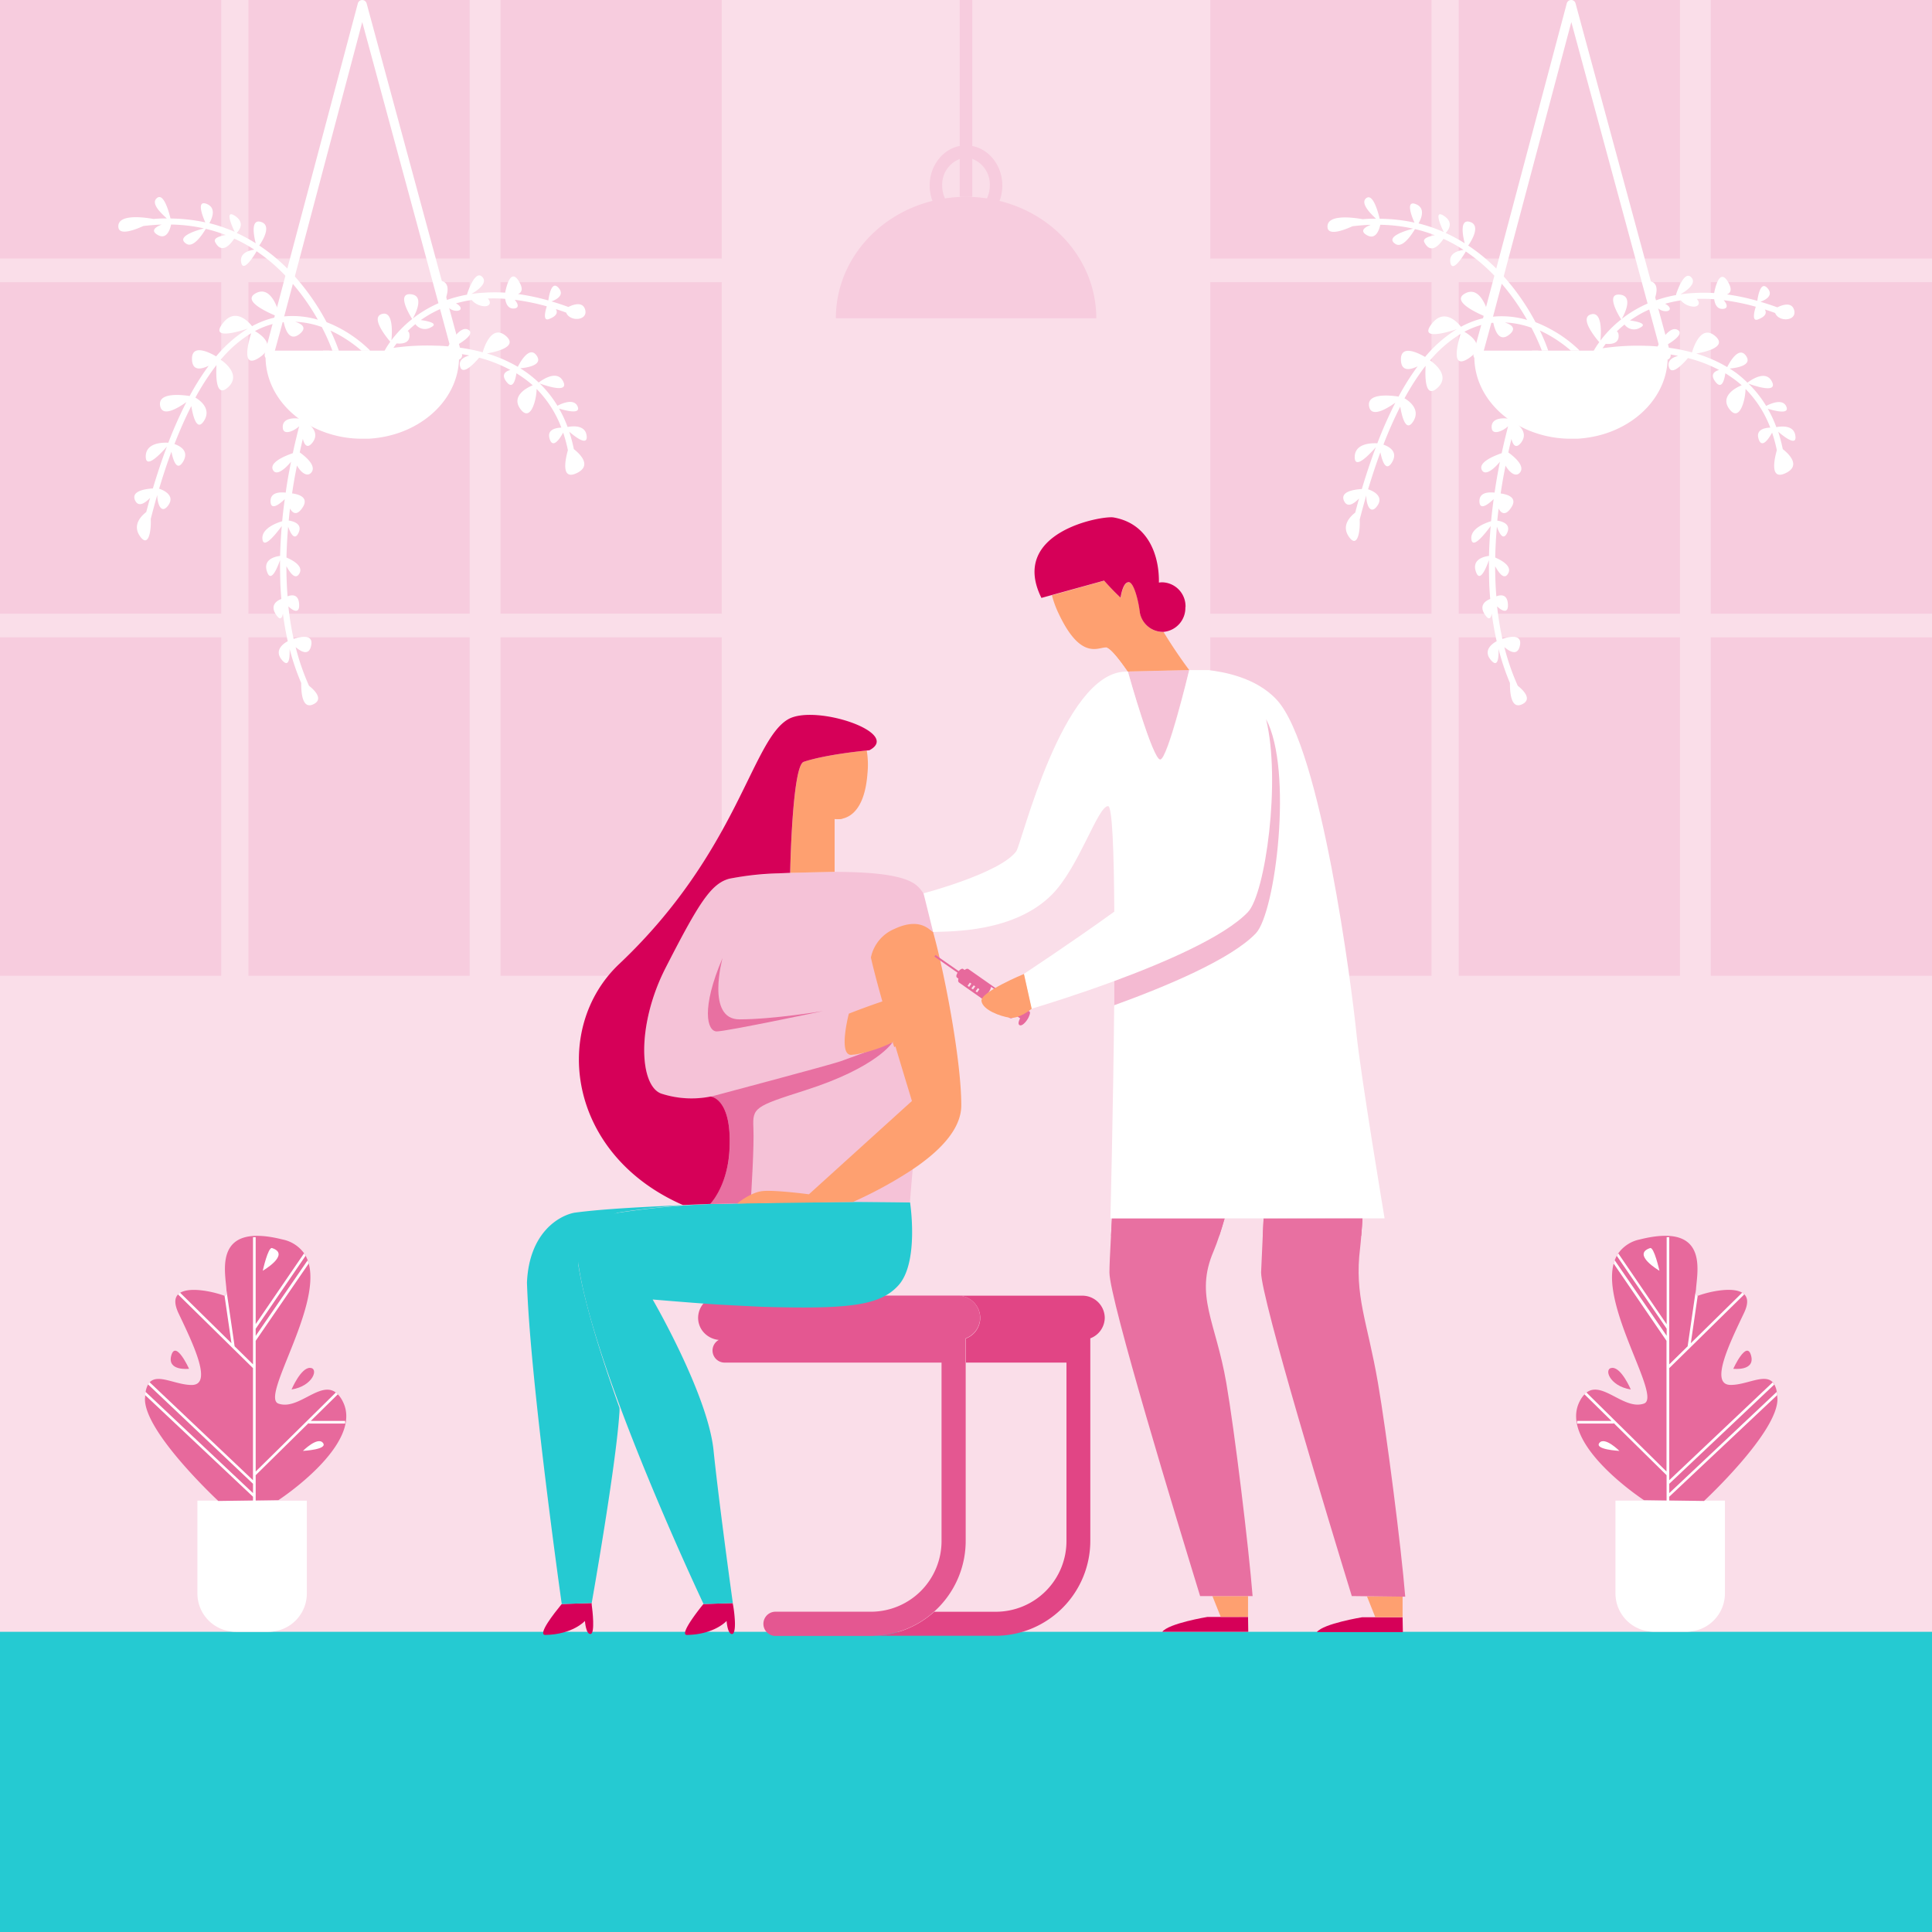 <svg xmlns="http://www.w3.org/2000/svg" viewBox="0 0 500 500"><defs><style>.cls-2{fill:#25cad2}.cls-3{fill:#f7ccde}.cls-4{fill:#fff}.cls-5{fill:#e7699c}.cls-8{fill:#d60058}.cls-9{fill:#f5c2d7}.cls-10{fill:#e870a1}.cls-11{fill:#fea070}</style></defs><g id="Capa_2" data-name="Capa 2"><g id="Capa_1-2" data-name="Capa 1"><g id="hospital"><g id="background"><path id="wall" style="fill:#fadee9" d="M0 0h500v500H0z"/><path id="floor" class="cls-2" d="M0 422.31h500V500H0z"/><path id="lamp" class="cls-3" d="M258.68 52a11.37 11.37 0 0 0 .72-4c0-5.11-3.37-9.37-7.78-10.22V0h-3.24v37.77c-4.41.85-7.78 5.11-7.78 10.22a11.37 11.37 0 0 0 .72 4c-14.4 3.57-25 15.81-25 30.37h67.4c-.02-14.59-10.64-26.83-25.04-30.36Zm-3.24-.65a36.08 36.08 0 0 0-10.88 0 7.9 7.9 0 0 1-.72-3.32 7.07 7.07 0 0 1 4.54-6.88v9.75h3.24v-9.79a7.07 7.07 0 0 1 4.54 6.89 7.89 7.89 0 0 1-.72 3.31Z"/><g id="ceramic_tiles" data-name="ceramic tiles"><path class="cls-3" d="M313.23 164.94h57.25v87.59h-57.25zm64.29 0h57.25v87.59h-57.25zM313.23 0h57.25v66.91h-57.25zm64.29 0h57.25v66.91h-57.25zm0 73.03h57.25v85.79h-57.25zm-64.29 0h57.25v85.79h-57.25zM442.75 0H500v66.91h-57.25zm0 73.03H500v85.79h-57.25zm0 91.91H500v87.59h-57.25z" id="ceramic_tiles_2" data-name="ceramic tiles 2"/><path class="cls-3" d="M0 164.94h57.25v87.59H0zm64.29 0h57.25v87.59H64.29zM0 0h57.25v66.91H0zm64.29 0h57.25v66.91H64.29zm0 73.03h57.25v85.79H64.29zM0 73.03h57.25v85.79H0zM129.53 0h57.25v66.91h-57.25zm0 73.03h57.25v85.79h-57.25zm0 91.91h57.25v87.59h-57.25z" id="ceramic_tiles_1" data-name="ceramic tiles 1"/></g></g><g id="flowers_2" data-name="flowers 2"><g id="flower_2" data-name="flower 2"><path class="cls-4" d="M446.41 388.36v24a9.92 9.92 0 0 1-9.92 9.92H428a9.92 9.92 0 0 1-9.92-9.92v-24Z"/><path class="cls-5" d="m441 388.45-9-.13h-.69l-5.87-.09S403 373.6 408.88 362.55a7.07 7.07 0 0 1 1.21-1.71 4.41 4.41 0 0 1 .51-.46c4.11-3.12 9.75 4.67 14.86 2.86 4.67-1.65-11-24.5-7.85-36.21.08-.29.17-.56.27-.84a8.62 8.62 0 0 1 .54-1.2c.11-.2.23-.4.36-.59a9.06 9.06 0 0 1 5.64-3.64c18-4.5 14.76 8.39 14.5 13-.05 1 0 1.57.47 1.56a.59.59 0 0 0 .23-.05c3.14-1.12 8.76-2.24 11.27-.71a3.26 3.26 0 0 1 .55.43c.9.9 1.05 2.41-.08 4.78-3.81 8-9 18.65-3.45 18.65 4.17 0 8.73-3 10.87-.69a2.78 2.78 0 0 1 .41.56 5.5 5.5 0 0 1 .64 1.93c.05.26.08.54.11.84a7 7 0 0 0 .06.81c.34 8.62-19 26.58-19 26.58Z"/><path class="cls-4" d="M459.94 361.05 432 387.35v1.1h-.69v-6.67l-13.7-13.5v.14h-9.46v-.69h8.9l-7-6.89a4.51 4.51 0 0 1 .51-.47l20.73 20.46V347l-13.68-20c.08-.29.17-.56.27-.84l13.45 19.54v-1.84L418.42 325c.11-.2.23-.4.36-.59h.05l12.5 18.31v-22.54h.67v32.92l4.76-4.68 2.14-14.67c0 1 0 1.57.47 1.56l-1.79 12.31 13.29-13.07a3.26 3.26 0 0 1 .55.43l-14 13.77-5.42 5.32v29l26.76-25.31a2.78 2.78 0 0 1 .41.56L432 384v2.42l27.81-26.19a4.7 4.7 0 0 1 .13.82Z"/><path class="cls-5" d="M422.05 359.6s-2.37-5.6-4.75-5.6-.89 4.71 4.75 5.6Zm26.52-5.36s5.75.69 4.6-3.45-4.6 3.45-4.6 3.45Z"/><path class="cls-4" d="M429.46 328.87s-1.38-6.22-2.41-5.87c-4.87 1.62 2.41 5.87 2.41 5.87Zm-10.36 46.62s-3.8-3.8-5.18-2.07 5.18 2.07 5.18 2.07Z"/></g><g id="flower_1" data-name="flower 1"><path class="cls-4" d="M51.09 388.36v24A9.92 9.92 0 0 0 61 422.3h8.49a9.92 9.92 0 0 0 9.92-9.92v-24Z"/><path class="cls-5" d="m56.5 388.45 9-.13h.69l5.87-.09s22.45-14.62 16.58-25.67a7.07 7.07 0 0 0-1.21-1.71 4.41 4.41 0 0 0-.51-.46c-4.11-3.12-9.75 4.67-14.86 2.86-4.67-1.65 11-24.5 7.85-36.21-.08-.29-.17-.56-.27-.84a8.62 8.62 0 0 0-.54-1.2c-.11-.2-.23-.4-.36-.59a9.06 9.06 0 0 0-5.64-3.64c-18-4.5-14.76 8.39-14.5 13 0 1 0 1.57-.47 1.56a.59.59 0 0 1-.23-.05c-3.14-1.12-8.76-2.24-11.27-.71a3.26 3.26 0 0 0-.55.43c-.9.9-1 2.41.08 4.78 3.81 8 9 18.65 3.45 18.65-4.17 0-8.73-3-10.87-.69a2.78 2.78 0 0 0-.41.56 5.5 5.5 0 0 0-.64 1.93c0 .26-.08.54-.11.84a7 7 0 0 1-.06.81c-.36 8.61 18.98 26.57 18.98 26.57Z"/><path class="cls-4" d="m37.56 361.05 27.92 26.3v1.1h.69v-6.67l13.7-13.5v.14h9.46v-.69h-8.9l7-6.89a4.51 4.51 0 0 0-.51-.47l-20.75 20.46V347l13.72-20c-.08-.29-.17-.56-.27-.84l-13.45 19.57v-1.84L79.08 325c-.11-.2-.23-.4-.36-.59h-.06l-12.49 18.26v-22.49h-.69v32.92l-4.76-4.68-2.14-14.67c.05 1 0 1.57-.47 1.56l1.79 12.31-13.29-13.07a3.26 3.26 0 0 0-.55.43l14 13.77 5.41 5.32v29l-26.75-25.35a2.78 2.78 0 0 0-.41.56L65.48 384v2.42l-27.81-26.21c-.05.26-.08.54-.11.84Z"/><path class="cls-5" d="M75.45 359.6s2.37-5.6 4.75-5.6.89 4.71-4.75 5.6Zm-26.52-5.36s-5.75.69-4.6-3.45 4.6 3.45 4.6 3.45Z"/><path class="cls-4" d="M68 328.87s1.38-6.22 2.41-5.87c4.91 1.62-2.41 5.87-2.41 5.87Zm10.4 46.62s3.8-3.8 5.18-2.07-5.18 2.07-5.18 2.07Z"/></g></g><g id="vaccination"><g id="patient"><g id="chair"><path d="M285.91 341a5.75 5.75 0 0 1-3.74 5.36v52.4a24.58 24.58 0 0 1-24.51 24.58h-30a3.79 3.79 0 0 1-.58 0 24.42 24.42 0 0 0 14.7-6.22h15.92a18.29 18.29 0 0 0 18.3-18.36v-46.12h-26v-6.24a5.74 5.74 0 0 0 3.69-5.33 5.81 5.81 0 0 0-5.87-5.75H280a5.8 5.8 0 0 1 5.91 5.68Z" style="fill:#e14585"/><path d="M253.66 341a5.75 5.75 0 0 1-3.74 5.36v52.4A24.61 24.61 0 0 1 227 423.33c-.54 0-1.08.05-1.63.05h-24.84a3.14 3.14 0 0 1 0-6.27h24.88a18.29 18.29 0 0 0 18.26-18.31v-46.16h-56.14a3.13 3.13 0 0 1-1.51-5.87 6 6 0 0 1-4-2.06 5.67 5.67 0 0 1-1.35-3.67 5.81 5.81 0 0 1 5.87-5.75h61.26a5.8 5.8 0 0 1 5.86 5.71Z" style="fill:#e45791"/></g><g id="woman"><g id="legs"><path id="LEFT" class="cls-8" d="M152.88 422.87c-1.25.25-1.5-3.37-1.5-3.37s-3.13 3.5-10.25 3.62c-2.17 0 2.54-5.92 3.9-7.57l.35-.43 7.75-.25v.4c.23 1.58.87 7.39-.25 7.6Z"/><path id="RIGHT" class="cls-8" d="M189.54 422.87c-1.25.25-1.5-3.37-1.5-3.37s-3.12 3.5-10.25 3.62c-2.35 0 4.25-8 4.25-8l7.58-.24a30.64 30.64 0 0 1 .52 3.93c.17 1.95.03 3.94-.6 4.06Z"/><path id="LEFT-2" class="cls-2" d="M149.7 327.54c1.34 8.49 5 20.74 9.46 33.52q.57 1.65 1.17 3.3a11.2 11.2 0 0 1-.05 1.57c-.95 14-7.15 48.94-7.15 48.94l-7.75.25s-8.23-58.07-9-83.21c.55-12.87 8.25-17.28 12.26-18.06 8.07-1.08 19-1.52 28.64-2l-1.06.09c-5.4.48-11.5 1.1-16.45 1.93-4.43 1.91-9.48 5.78-10.07 13.67Z"/><path id="RIGHT-2" class="cls-2" d="M232.5 332.66c-4.75 5.23-12.76 6.2-35.3 5.54-3.78-.18-7.35-.36-10.35-.53-5.29-.28-17.94-1.36-17.94-1.36s14.25 24.5 15.75 39c1.16 11.23 3.82 31.15 5 39.57l-7.58.24s-28.08-59.29-32.34-87.58c-.64-7.66 4.86-12.35 10-13.64a218.93 218.93 0 0 1 24.12-2.3c8.26-.12 15.92-.43 23.22-.5 5-.05 9.67-.06 13.71-.06 8.85 0 14.73.12 14.73.12s2.41 15.53-3.02 21.5Z"/></g><g id="body"><path class="cls-9" d="M239 279.31c-2.33 15-3.5 31.85-3.5 31.85s-5.88-.1-14.73-.12c-4 0-8.7 0-13.71.06-7.3.07-15.32.22-23.22.5 1.06-1.2 4.49-5.71 4.95-13.91.75-13.5-4.88-13.88-4.88-13.88a25.31 25.31 0 0 1-12.75-.75c-5.67-2-6.54-17.63 1.13-32.62 8.62-16.87 11.74-21.76 16.46-23 2.86-.76 8.76-1.24 15.76-1.52 2.39-.1 4.92-.17 7.49-.23 20.4-.43 24.23 2.33 25.86 4.06a10.49 10.49 0 0 1 1.39 1.91c1.34 2.73 2.19 8.78 2.29 9.56.62 4.78.87 16.12-2.54 38.09Z"/><path class="cls-10" d="M231 269.73s-3.93 6.49-22.65 12.45c-13.06 4.17-13.62 4.48-13.37 9.73.22 4.7-.55 16.86-.72 19.48l-10.44.21s4.47-4.84 5-13.91c.7-13.5-4.88-13.88-4.88-13.88s30.84-8.18 33.59-9.15c4.22-1.5 13.47-4.93 13.47-4.93Zm-44-21.82s-4.38 15.9 4.37 15.9 21.63-2.15 21.63-2.15-25 5.27-27.5 5.27-4.13-5.87 1.5-19.02Z"/></g><g id="hands"><path class="cls-11" d="M248.78 286.06c0 6.23-5.67 12.05-13.24 17a109.08 109.08 0 0 1-14.77 8l-30 .42s3.42-2.9 6.58-3.23 11.61.78 12 .83L236 284.94c0-.18-8.4-27.07-10.61-37.14a10.25 10.25 0 0 1 6.08-7.39c6.87-3.23 9.27.58 10 .78 2.74 9.56 7.31 32.86 7.31 44.87Z"/><path id="SHADOW" class="cls-11" d="M238.17 264.83c-.17 2.51-3.26 4.63-6.75 6.15-.06-.19-.36-1.1-.4-1.25 2.78-1.44 5-3.29 5.15-5.4.21-3.13.09-5.08-.89-5.94 2.8-.22 3.19 1.84 2.89 6.44Z"/><path id="HAND" class="cls-11" d="M236.17 264.33c-.31 4.66-10.75 8-15 8.59-.31 0-.59.06-.83.08-3.5.16-.66-10.67-.66-10.67s9.32-3.67 12.82-4.33a3.12 3.12 0 0 1 2.78.39c.98.86 1.1 2.81.89 5.94Z"/></g><g id="head"><path class="cls-11" d="M224.5 200.16c-.66 8.85-4.1 11.15-6.4 11.68a5 5 0 0 1-2.1.07v13.71l-11.49.27v-.23s.5-27.5 3.5-28.5c5.23-1.74 13.81-2.68 16.3-2.93a22.22 22.22 0 0 1 .19 5.93Z"/><path class="cls-11" d="M218.1 211.84a5 5 0 0 1-2.1.07v7.65c-2.49-2.55-7.87-8.32-8.25-11 0 0 6.5 3.25 10 3.25a2.07 2.07 0 0 1 .35.03Z"/><path class="cls-8" d="m225 194.16-.7.07c-2.49.25-11.07 1.19-16.3 2.93-3 1-3.5 28.5-3.5 28.5v.23l-3 .13a75.83 75.83 0 0 0-12.75 1.39c-4.72 1.27-7.84 6.16-16.46 23-7.67 15-6.8 30.62-1.13 32.62a25.31 25.31 0 0 0 12.75.75s5.63.38 4.88 13.88c-.46 8.2-3.89 12.71-4.95 13.91-2.22.08-4.43.18-6.61.28h-.52c-30-13.16-34-45.78-16.46-62.37C191 220.42 194.44 191.6 204 186.13c7-3.97 29.5 3.53 21 8.03Z"/></g></g></g><g id="doctor"><path id="syringe" class="cls-5" d="M266.36 261.71a.46.46 0 0 0-.19-.08c-.41-.07-.93.34-1.37.84l-1.17-.82c.07-.15.14-.29.2-.43l.05-.14.06-.18v-.07a.89.89 0 0 0 0-.23.29.29 0 0 0 0-.13.55.55 0 0 0-.22-.5l-7.53-5.27-5.55-3.89c-.24-.17-.58-.1-1 .22l-.37-.26a.33.33 0 0 0-.16-.07c-.31 0-.69.26-1 .63l-6-4.18-.29.41 6 4.18c-.29.49-.47 1-.14 1.27l.37.26c-.19.62 0 .89.14 1l5.54 3.89 7.54 5.27a.46.46 0 0 0 .19.08.57.57 0 0 0 .26 0h.15l.19-.09.14-.1.1-.08a3.64 3.64 0 0 0 .53-.51l1.18.82c-.4.72-.58 1.45-.19 1.73a.46.46 0 0 0 .19.08c.54.09 1.28-.65 1.74-1.32a4.57 4.57 0 0 0 .65-1.26c.29-.7.13-.96-.04-1.07Zm-15.54-6.3-.41-.28.58-.83.41.28-.57.81Zm1 .65a3.87 3.87 0 0 1-.43-.27l.61-.79.4.28Zm1.08.76a3 3 0 0 1-.42-.27l.58-.82.41.28Zm9 4.34a3.91 3.91 0 0 0-.69 1.49l-3.34-2.34.57-.81-.41-.29-.57.81-.67-.47.56-.81-.41-.29-.56.81-.55-.38.57-.81-.41-.29-.57.81-.78-.54a4.31 4.31 0 0 0 1.16-1.17 4.08 4.08 0 0 0 .7-1.49L263 260a4 4 0 0 0-1.12 1.16Z"/><g id="woman-2"><g id="legs-2"><path id="SHOE" class="cls-8" d="M363.06 422.39H340.8c1.65-2.2 11.69-3.84 11.69-3.84H363v.61Z"/><path id="LEG" class="cls-11" d="M362.99 413.14v5.38h-.07l-6.99.02-2.16-5.4h9.22z"/><path id="PANTS" class="cls-10" d="m363.67 413.22-13.83-.16c-5.8-18.87-23.41-76.85-23.47-83.74 0-.36.24-5.55.43-9.5.1-2 .18-3.68.21-4.27v-.23l25.6-.14v.14c0 .53-.17 2.57-.32 4.5-.1 1.22-.2 2.4-.29 3.11-1.56 12.47 1.87 19 4.62 35 2.15 12.45 6.06 42.74 7.05 55.29Z"/><path id="SHADOW-2" class="cls-10" d="M352.61 315.32c0 .53-.17 2.57-.32 4.5H326.8c.07-1.34.22-4.48.22-4.5Z"/><path id="SHOE-2" class="cls-8" d="M323.05 422.31H300.8c1.65-2.2 11.69-3.85 11.69-3.85H323v.62Z"/><path id="LEG-2" class="cls-11" d="M322.99 413.06v5.38h-.07l-6.99.02-2.16-5.4h9.22z"/><path id="PANTS-2" class="cls-10" d="M324.17 413.06h-13.58c-5.8-18.87-23.47-76.85-23.47-83.74 0-1.53.15-4.95.4-9.5.07-1.4.16-2.91.25-4.5h29.16c-.46 1.59-.92 3.11-1.38 4.5s-1 2.86-1.48 4c-4.95 11.54.55 18.15 3.3 34.1 2.15 12.46 5.81 42.59 6.8 55.14Z"/><path id="SHADOW-3" class="cls-10" d="M287.77 315.32h29.16c-.46 1.59-.92 3.11-1.38 4.5h-28c.04-1.4.13-2.91.22-4.5Z"/></g><g id="body-2"><path class="cls-9" d="M307.76 173.4s-5.63 23.16-7.51 23.16-8-21.37-8.36-22.78Z"/><path class="cls-4" d="M288.35 260.16v-6.25c-9.73 3.59-18.2 6.19-20.67 6.93l-.73.22-2-9s12.49-8.22 23.43-16.13c-.09-15.63-.52-27.31-1.61-27.31-2.68 0-7.53 15.9-14.57 22.94-9.75 9.75-25.88 9.46-30.71 9.63l-2.48-10s19.82-5.19 24-10.88c1.37-1.88 11.91-46 28.17-46.5h.72c.39 1.41 6.42 22.78 8.36 22.78s7.22-21.94 7.51-23.16h5.07c3.52.44 12.17 1.77 17.62 7.72 11.49 12.53 19.45 75 20.55 86s7.32 48.16 7.32 48.16h-70.96s.72-27.89.98-55.15Z"/><path class="cls-11" d="M265 252.06s-11.33 4.67-11 7 4.93 4 7.38 4.33 5.62-2.33 5.62-2.33Z"/><path d="M325 241.56c-6.42 6.7-23.14 13.71-36.65 18.6v-6.25c13.11-4.84 28.5-11.48 34.6-17.85 4.53-4.73 8.61-34.12 4.7-49.95 7.04 13.09 2.48 50.1-2.65 55.45Z" style="fill:#f4bad2"/></g><g id="head-2"><path id="HEAD-3" class="cls-11" d="m307.76 173.4-15.87.38c-1.8-2.56-4.17-5.8-5.48-6.22h-.27c-2 0-6.42 3.21-12-8.43a26.15 26.15 0 0 1-1.9-5.06l13.54-3.78s1.9 2.21 4.26 4.41c.24-1.49.84-4 2.09-4h.12c1.34.29 2.43 5.08 2.71 7.33a1.88 1.88 0 0 1 .07.53 6.09 6.09 0 0 0 5.82 5h.28c2.13 3.52 4.63 7.17 6.63 9.84Z"/><path id="HAIR" class="cls-8" d="M306.77 157.14a6.21 6.21 0 0 1-5.68 6.39h-.28a6.09 6.09 0 0 1-5.82-5 1.88 1.88 0 0 0-.07-.53c-.28-2.25-1.37-7-2.7-7.33h-.13c-1.25 0-1.85 2.5-2.09 4-2.36-2.2-4.26-4.41-4.26-4.41L272.2 154l-2.68.74c-8.47-17.09 15.75-21.33 18.65-20.83 9.23 1.61 11.88 10.18 11.75 16.87a5.26 5.26 0 0 1 .89-.08 6.2 6.2 0 0 1 6 6.43Z"/><path id="SHADOW-4" class="cls-11" d="M292.3 173.77h-.41c-1.8-2.56-4.17-5.8-5.48-6.22 6.59-1.51 6.59-7 6.59-7 4.52 6.3 1 11.35-.7 13.22Z"/></g></g></g></g><g id="flowers_1" data-name="flowers 1"><g id="flower_1-2" data-name="flower 1-2"><path class="cls-4" d="m119.47 91.62-.1-.39-.45-1.66-.25-.89-.64-2.4-1.9-7-.14-.49-.29-1.1-.12-.42-.17-.63-1.17-4.32L94.88.87a1.18 1.18 0 0 0-2.27 0L74.36 69.5l-.47 1.76-2.15 8.11-.6 2.24-.16.6-.46 1.73L69.17 89l-.64 2.4v.21a1.15 1.15 0 0 0 .2 1c.1 6.26 3.38 11.85 8.53 15.68l.62.44.3.2.12.09 1 .61c.42.25.84.48 1.27.71a28.29 28.29 0 0 0 13.22 3.2h1.42c.42 0 1-.06 1.57-.11a31.75 31.75 0 0 0 3.88-.66l1.52-.41c9.46-2.85 16.29-10.39 16.61-19.3a1.19 1.19 0 0 0 .77-1.43Zm-48.33-.87 2-7.33.43-1.62 2.26-8.47.48-1.83L93.75 5.71l19.63 72.42.42 1.54 2.46 9.11.14.5.16.59.24.88Z"/><path class="cls-4" d="M84.14 93.83c.49-1.35.89-2.39 1.16-3.08h-1.69c-.23.61-.52 1.38-.86 2.3-1.42.22-8.35 1.4-6.41 3.69 1.74 2.06 5-1.64 6.21-3.13-1.22 3.4-3 8.57-4.64 14.87a2 2 0 0 0-.79-.17s-4.31-.59-3.92 2.55c.23 1.83 2.85.73 4.22-.54-.5 2-1 4-1.46 6.12l-.18.84c-2 .69-6.19 2.39-5.13 4.37.87 1.61 3.16-.3 4.67-2.16-.13.65-.26 1.3-.38 2q-.59 3-1 6c-1.55-.17-4.06-.09-3.92 2.37.12 2.28 2.22.71 3.68-.69-.27 1.93-.5 3.84-.67 5.72-1.79.54-5.4 2-5.11 4.64s3.32-1.13 5-3.38c-.23 2.63-.37 5.21-.43 7.72-1.13.13-4.53.8-3.38 4.09 1 3 2.64-.92 3.36-3q0 3.24.09 6.34c.06 1.25.14 2.49.25 3.71-1 .38-3.14 1.54-1.3 4.16 1 1.46 1.5.81 1.7-.39q.48 3.71 1.26 7.17c-1 .52-3.73 2.32-1.44 4.93 1.8 2.06 2-.75 1.92-2.94a62.32 62.32 0 0 0 3 8.82c0 1.79.06 7 3.16 5.5 2.52-1.2.64-3.38-1.14-4.79a61 61 0 0 1-3.46-10c1.45 1.24 3.42 2.3 4-.31.72-3.15-2.65-2.43-4.52-1.81a77.46 77.46 0 0 1-1.36-8.43c1.25 1.23 2.92 2 2.79-.5-.13-2.7-1.86-2.53-3-2.09-.2-2.61-.3-5.22-.3-7.8 1 1.8 2.29 3.57 3.3 2 1.25-1.95-1.55-3.5-3.28-4.24.06-2.73.21-5.42.43-8 .59 1.67 1.62 3.75 2.65 1.69 1.2-2.4-1.28-3.08-2.5-3.26.1-1.06.21-2.1.34-3.12.68 1.28 1.76 1.88 3.14-.09 1.94-2.77-.83-3.59-2.61-3.82.3-2 .63-4 1-5.85.09-.46.17-.91.26-1.36 1 1.78 2.66 3.09 3.72 1.81 1.38-1.64-1.29-4-3-5.21q.39-1.8.81-3.51c.38 1.58 1.14 2.6 2.4 1.08 1.93-2.35 0-4.31-1.35-5.26.48-1.8 1-3.51 1.43-5.11.23-.79.47-1.55.69-2.29.71-2.29 1.39-4.32 2-6 .59 1.19 1.53 2.14 2.94 1 1.69-1.5-.63-2.6-2.35-3.16Z"/><path class="cls-4" d="M88.28 85.12a32 32 0 0 0-3.76-1.74 61 61 0 0 0-7.77-11.33c-.16-.18-.32-.37-.49-.55-.62-.69-1.25-1.36-1.9-2a46.94 46.94 0 0 0-7.33-6h.09s3.72-5.1.39-6.08c-2.76-.81-1.75 3.9-1.33 5.54a41.73 41.73 0 0 0-4.92-2.67c.69-.7 2.21-2.7-.48-4.44S60 58.48 60.73 60a40.69 40.69 0 0 0-6.54-2.24c.77-1.38 1.83-4-.73-5s-1.21 2.81-.33 4.79a43.92 43.92 0 0 0-9-1c-.51-2.09-1.83-6.68-3.51-5.3s1 3.86 2.56 5.29a30.61 30.61 0 0 0-3.44.13c-2.21-.4-9.12-1.4-9.12 1.9 0 2.39 3.64 1.21 6.48-.08 1.61-.19 3.19-.32 4.74-.37-1.54.6-2.91 1.51-1.16 2.6 2.4 1.5 3.31-1.24 3.6-2.61a41.9 41.9 0 0 1 8.5 1c-1.87.49-7.48 2.16-4.52 4 1.91 1.16 4.36-2.83 5-3.88a38.79 38.79 0 0 1 5.15 1.59c-1.63.29-3.24.84-2.73 1.83 1.67 3.19 3.83.78 4.94-.9a39.81 39.81 0 0 1 5.2 2.86c-1.38.19-3.83.85-3.41 3.27.49 2.77 3.16-1.39 4-2.86a45.88 45.88 0 0 1 7.44 6.33c.56.57 1.1 1.17 1.64 1.78l.25.29a59 59 0 0 1 6.52 9.32 23.28 23.28 0 0 0-8.78-.85l-1 .12c-.37-1.55-2.21-8.24-6.21-6.16S69.86 81.1 72 82c-.35.06-.68.13-1 .21l-.87.21a23.46 23.46 0 0 0-4.9 2c-.76-1-4.38-5.13-7.7-.59-3 4.06 3.75 2.16 6.62 1.21a33.77 33.77 0 0 0-8.21 7.19c-2-1.18-6.4-3.26-6.25.82.11 3 2.35 2.55 4.32 1.61-.45.61-.9 1.24-1.34 1.89a67 67 0 0 0-3.49 5.74l-.07.12v.08c-2.45-.37-8.29-.92-7.67 2.52.54 3 4.42.74 6.79-.94a109.45 109.45 0 0 0-4.67 10.51c-1.41-.08-5.84-.06-5.84 3.57 0 3.34 3.77-.63 5.47-2.57-1.27 3.36-2.48 7-3.63 10.83-2 .12-5.74.67-4.59 3.11.86 1.82 2.54.71 3.88-.67-.34 1.2-.67 2.42-1 3.66-1.27 1-3.77 3.4-1.51 6.42 2.14 2.85 2.83-1.66 2.67-4.63.55-2.14 1.11-4.2 1.69-6.21 0 2.54 1.15 5.15 2.9 2.61s-1.36-3.89-2.42-4.22q1.51-5.07 3.18-9.57c.48 2.3 1.43 5.17 3 2.61 1.67-2.77-.68-4.07-2.21-4.6q2.09-5.36 4.36-9.83C50 108 51 111.73 52.8 108.9s-.51-5-2.23-6a63.9 63.9 0 0 1 3.37-5.54c.68-1 1.38-2 2.09-2.87-.18 3.14-.11 8.6 3 5.73s-.11-5.9-1.91-7.12A31.71 31.71 0 0 1 65 86.24c-.8 2.55-2.59 9.39 2.07 6.33s.6-5.89-1.09-6.89a21.17 21.17 0 0 1 4.48-1.79 20.68 20.68 0 0 1 2.54-.52h.43c.33 1.65 1.41 5.3 4.19 3 1.9-1.59.49-2.55-1.21-3.09a22.79 22.79 0 0 1 6.88 1.36 54.26 54.26 0 0 1 2.74 6.13h1.67a47.53 47.53 0 0 0-2.18-5.22c.62.29 1.25.6 1.88.94a35 35 0 0 1 6.16 4.28h2.09l.1-.1a34 34 0 0 0-7.47-5.55Zm59.04 26.61a38.7 38.7 0 0 1 1.19 4.5c1.81 1.43 4.64 4.34.77 6.2-4.14 2-3-3.45-2.31-5.92a37.53 37.53 0 0 0-1.22-4.54c-.94 1.68-2.65 4.18-3.48 1.69s1.53-2.93 3-3a28.54 28.54 0 0 0-6.4-10c0 2.66-1.5 8.68-4.11 5.3s1.48-5.6 3.12-6.25a29.15 29.15 0 0 0-2.55-2q-.83-.58-1.68-1.11c-.25 1.7-.93 4.41-2.62 2.15-1.39-1.85-.17-2.68 1.06-3a36.11 36.11 0 0 0-8.09-3.18c-1.4 1.65-4.35 4.73-4.94 2.21-.38-1.62 1-2.4 2.42-2.78-.72-.15-1.43-.27-2.13-.38-1.34-.2-2.65-.34-3.93-.43.23 1.58.63 6.14-2.63 4.18-2.85-1.71-.22-3.42 1.44-4.23h.07a64.89 64.89 0 0 0-7.38 0h-7.59a21.92 21.92 0 0 1 1.67-2.69c-1-1.21-5.23-6.34-2.12-7.2 2.92-.81 2.61 4.83 2.42 6.8a30 30 0 0 1 5.37-5.49c-.45-.71-4.22-6.78-.34-6.41 3.68.35 1.09 5.24.5 6.28a31.07 31.07 0 0 1 6.54-3.91c.47-.21 1-.4 1.44-.59-.79-1-4.37-5.66-1-5.31 3.19.34 1.78 4.12 1.31 5.2l.48-.17a33.71 33.71 0 0 1 5.33-1.4l-.06-.1s2-6.47 3.92-4.51c1.68 1.68-1.68 3.8-2.68 4.37l-.12.07.56-.08c.93-.13 1.87-.21 2.82-.26a43.73 43.73 0 0 1 5.37 0c.27-1.47 1.45-6.67 3.66-2.76 1.08 1.9.58 2.76-.36 3.11a58.58 58.58 0 0 1 7.87 1.67c.2-1.44.91-5.31 2.68-3.22 1.57 1.85-.57 3-1.87 3.46 1.44.42 2.89.9 4.37 1.44 1.27-.63 3.79-1.53 4.37.79.69 2.79-4 3.1-4.94.67-.9-.33-1.78-.63-2.66-.91.48.82.34 1.79-1.82 2.59-1.52.58-1-1.85-.53-3.3a55.89 55.89 0 0 0-8.31-1.69c.9 1 1.25 2.14-.18 2.25-1.59.12-2.11-1.36-2.28-2.5a39.54 39.54 0 0 0-4.49-.08c.84.88.69 1.89-.68 2a4.66 4.66 0 0 1-3.5-1.62 31.53 31.53 0 0 0-4.08.88c1.39.66 1.74 1.79.33 1.92a3.08 3.08 0 0 1-2.56-1.2c-.66.24-1.31.5-1.94.79a28.78 28.78 0 0 0-2.92 1.51c-.7.42-1.36.85-2 1.29 2.11.3 4.7.91 2.55 1.92a3 3 0 0 1-3.94-.86 24 24 0 0 0-2 1.78c.26.13.43.45.46 1 .13 2.17-1.9 2.35-3.33 2.21-.31.41-.59.8-.82 1.15a62.36 62.36 0 0 1 11.18-.56c.93 0 1.93.08 3 .17l.26-.47a17.39 17.39 0 0 1 1.77-2.5c1-1.15 2.18-1.94 3.21-1.3 1.41.87-.54 2.46-2.57 3.7-.41.26-.83.5-1.22.71l1.47.19a47.19 47.19 0 0 1 6 1.2c.49-1.7 2.44-7.24 6-4.23 3.23 2.77-2.36 4.09-4.91 4.53a36.69 36.69 0 0 1 8 3.46c.71-1.41 3.07-5.52 4.88-2.89 1.69 2.45-2.39 3.1-4.24 3.27.54.34 1.08.7 1.6 1.07a29.5 29.5 0 0 1 3.17 2.62c.8-.62 4.75-3.45 6.33-.29s-4.42 1.13-6.06.54a28.89 28.89 0 0 1 4.57 5.76c1.34-.69 4.31-1.93 5.22.17s-2.87 1.14-4.8.56a31.13 31.13 0 0 1 2.21 4.76c1.47-.27 4.64-.52 4.94 2.33.28 2.66-2.76.4-4.51-1.1Z"/></g><g id="flower_2-2" data-name="flower 2-2"><path class="cls-4" d="m432.34 91.62-.1-.39-.45-1.66-.24-.89-.65-2.4-1.9-7-.13-.49-.3-1.1-.12-.42-.17-.63-1.17-4.32L407.75.87a1.17 1.17 0 0 0-1.13-.87 1.19 1.19 0 0 0-1.14.87L387.23 69.5l-.46 1.76-2.16 8.11-.6 2.24-.16.6-.46 1.73L382 89l-.64 2.4v.21a1.16 1.16 0 0 0 .2 1c.1 6.26 3.38 11.85 8.54 15.68.2.15.4.3.61.44l.3.2.12.09 1 .61c.41.25.83.48 1.26.71a28.29 28.29 0 0 0 13.22 3.2H408c.47 0 1.05-.06 1.57-.11a31.75 31.75 0 0 0 3.88-.66c.52-.13 1-.26 1.52-.41 9.46-2.85 16.29-10.39 16.61-19.3a1.13 1.13 0 0 0 .73-1.44ZM384 90.75l2-7.33.43-1.62 2.25-8.47.48-1.83 17.5-65.79 19.62 72.42.42 1.54 2.47 9.11.13.5.16.59.24.88Z"/><path class="cls-4" d="M397 93.83c.49-1.35.89-2.39 1.16-3.08h-1.68c-.24.61-.53 1.38-.87 2.3-1.42.22-8.35 1.4-6.41 3.69 1.74 2.06 5-1.64 6.21-3.13-1.22 3.4-3 8.57-4.64 14.87a2 2 0 0 0-.79-.17s-4.31-.59-3.92 2.55c.23 1.83 2.85.73 4.23-.54-.51 2-1 4-1.47 6.12l-.18.84c-2 .69-6.19 2.39-5.13 4.37.87 1.61 3.16-.3 4.67-2.16-.13.65-.26 1.3-.38 2q-.57 3-1 6c-1.54-.17-4.06-.09-3.92 2.37.12 2.28 2.22.71 3.68-.69-.26 1.93-.49 3.84-.67 5.72-1.79.54-5.4 2-5.1 4.64s3.31-1.13 5-3.38c-.23 2.63-.38 5.21-.44 7.72-1.12.13-4.53.8-3.38 4.09 1 3 2.64-.92 3.36-3q0 3.24.09 6.34c.06 1.25.14 2.49.25 3.71-1 .38-3.14 1.54-1.3 4.16 1 1.46 1.51.81 1.7-.39q.48 3.71 1.27 7.17c-1 .52-3.73 2.32-1.45 4.93 1.8 2.06 2-.75 1.93-2.94a62.11 62.11 0 0 0 2.95 8.82c0 1.79.07 7 3.16 5.5 2.52-1.2.64-3.38-1.14-4.79a61 61 0 0 1-3.46-10c1.45 1.24 3.42 2.3 4-.31.72-3.15-2.65-2.43-4.51-1.81a77.49 77.49 0 0 1-1.37-8.43c1.25 1.23 2.92 2 2.8-.5-.13-2.7-1.87-2.53-3-2.09-.21-2.61-.3-5.22-.31-7.8 1 1.8 2.29 3.57 3.3 2 1.25-1.95-1.55-3.5-3.28-4.24.06-2.73.21-5.42.44-8C388 138 389 140 390 138c1.2-2.4-1.27-3.08-2.5-3.26.1-1.06.22-2.1.34-3.12.68 1.28 1.77 1.88 3.14-.09 2-2.77-.83-3.59-2.61-3.82.3-2 .63-4 1-5.85.09-.46.18-.91.26-1.36 1 1.78 2.67 3.09 3.72 1.81 1.38-1.64-1.29-4-3-5.21q.39-1.8.81-3.51c.38 1.58 1.15 2.6 2.4 1.08 1.93-2.35 0-4.31-1.35-5.26.48-1.8 1-3.51 1.43-5.11.24-.79.47-1.55.7-2.29.7-2.29 1.38-4.32 2-6 .59 1.19 1.53 2.14 2.94 1 1.77-1.52-.55-2.62-2.28-3.18Z"/><path class="cls-4" d="M401.15 85.12a32 32 0 0 0-3.76-1.74 60.52 60.52 0 0 0-7.77-11.33c-.16-.18-.32-.37-.49-.55-.62-.69-1.25-1.36-1.9-2a46.94 46.94 0 0 0-7.33-6h.1s3.73-5.1.39-6.08c-2.76-.81-1.75 3.9-1.32 5.54a41.86 41.86 0 0 0-4.93-2.67c.69-.7 2.21-2.7-.48-4.44s-.79 2.66 0 4.21a40.69 40.69 0 0 0-6.54-2.24c.77-1.38 1.84-4-.73-5s-1.21 2.81-.33 4.79a43.92 43.92 0 0 0-9-1c-.5-2.09-1.83-6.68-3.51-5.3-1.52 1.24 1 3.86 2.56 5.29a30.43 30.43 0 0 0-3.43.13c-2.22-.4-9.13-1.4-9.13 1.9 0 2.39 3.64 1.21 6.48-.08 1.61-.19 3.19-.32 4.74-.37-1.54.6-2.91 1.51-1.16 2.6 2.4 1.5 3.31-1.24 3.61-2.61a42.63 42.63 0 0 1 8.5 1c-1.88.49-7.49 2.16-4.52 4 1.9 1.16 4.36-2.83 5-3.88a38.92 38.92 0 0 1 5.16 1.59c-1.64.29-3.25.84-2.74 1.83 1.67 3.19 3.83.78 4.95-.9a39.81 39.81 0 0 1 5.2 2.86c-1.39.19-3.84.85-3.42 3.27.49 2.77 3.16-1.39 4-2.86a46 46 0 0 1 7.45 6.33c.55.57 1.1 1.17 1.64 1.78l.24.29a59.08 59.08 0 0 1 6.53 9.32 23.28 23.28 0 0 0-8.78-.85 4.27 4.27 0 0 0-1 .12c-.37-1.55-2.21-8.24-6.2-6.16s3.52 5.34 5.7 6.24c-.36.06-.71.13-1.06.21l-.86.21a23.54 23.54 0 0 0-4.91 2c-.76-1-4.38-5.13-7.7-.59-3 4.06 3.76 2.16 6.62 1.21a33.77 33.77 0 0 0-8.21 7.19c-2-1.18-6.4-3.26-6.25.82.11 3 2.35 2.55 4.32 1.61-.45.61-.9 1.24-1.34 1.89a67 67 0 0 0-3.49 5.74l-.06.12v.08c-2.45-.37-8.29-.92-7.67 2.52.54 3 4.42.74 6.79-.94a107 107 0 0 0-4.66 10.51c-1.41-.08-5.85-.06-5.85 3.57 0 3.34 3.77-.63 5.47-2.57-1.27 3.36-2.48 7-3.63 10.83-2.05.12-5.74.67-4.59 3.11.86 1.82 2.54.71 3.88-.67-.34 1.2-.67 2.42-1 3.66-1.27 1-3.77 3.4-1.51 6.42 2.14 2.85 2.83-1.66 2.67-4.63.55-2.14 1.11-4.2 1.7-6.21 0 2.54 1.14 5.15 2.89 2.61s-1.36-3.89-2.42-4.22q1.53-5.07 3.18-9.57c.48 2.3 1.43 5.17 3 2.61 1.66-2.77-.69-4.07-2.21-4.6a103.72 103.72 0 0 1 4.35-9.83c.5 2.92 1.54 6.67 3.35 3.84s-.52-5-2.24-6a63.9 63.9 0 0 1 3.37-5.54c.69-1 1.38-2 2.09-2.87-.18 3.14-.11 8.6 3.05 5.73s-.11-5.9-1.91-7.12a31.92 31.92 0 0 1 7.91-6.86c-.79 2.55-2.59 9.39 2.07 6.33s.61-5.89-1.09-6.89a21.71 21.71 0 0 1 4.48-1.79 20.83 20.83 0 0 1 2.59-.52h.42c.33 1.65 1.41 5.3 4.19 3 1.91-1.59.49-2.55-1.21-3.09a22.79 22.79 0 0 1 6.88 1.36 53.65 53.65 0 0 1 2.7 5.93h1.66a47.53 47.53 0 0 0-2.18-5.22c.62.29 1.25.6 1.88.94a35 35 0 0 1 6.16 4.28h2.09l.1-.1a33.4 33.4 0 0 0-7.59-5.53Zm59.05 26.61a41.35 41.35 0 0 1 1.18 4.5c1.81 1.43 4.64 4.34.77 6.2-4.14 2-3-3.45-2.31-5.92a37.53 37.53 0 0 0-1.22-4.54c-.93 1.68-2.65 4.18-3.48 1.69s1.53-2.93 3-3a28.54 28.54 0 0 0-6.4-10c0 2.66-1.49 8.68-4.11 5.3s1.48-5.6 3.12-6.25a25.78 25.78 0 0 0-2.55-2q-.82-.58-1.68-1.11c-.25 1.7-.92 4.41-2.61 2.15-1.4-1.85-.18-2.68 1-3a36 36 0 0 0-8.07-3.08c-1.41 1.65-4.35 4.73-4.95 2.21-.38-1.62.95-2.4 2.42-2.78-.71-.15-1.43-.27-2.13-.38-1.34-.2-2.65-.34-3.93-.43.23 1.58.63 6.14-2.63 4.18-2.85-1.71-.21-3.42 1.44-4.23h.07a64.72 64.72 0 0 0-7.37 0h-7.56a21.33 21.33 0 0 1 1.69-2.69c-1.05-1.21-5.24-6.34-2.13-7.2 2.92-.81 2.62 4.83 2.42 6.8a30.07 30.07 0 0 1 5.38-5.49c-.46-.71-4.23-6.78-.35-6.41 3.68.35 1.09 5.24.5 6.28a31 31 0 0 1 6.54-3.91c.47-.21 1-.4 1.44-.59-.79-1-4.37-5.66-1-5.31 3.19.34 1.78 4.12 1.31 5.2l.48-.17a33.71 33.71 0 0 1 5.33-1.4l-.06-.1s2-6.47 3.92-4.51c1.68 1.68-1.68 3.8-2.67 4.37l-.13.07.57-.08c.93-.13 1.86-.21 2.81-.26a43.73 43.73 0 0 1 5.37 0c.28-1.47 1.45-6.67 3.66-2.76 1.08 1.9.58 2.76-.36 3.11a57.07 57.07 0 0 1 7.87 1.67c.2-1.44.91-5.31 2.69-3.22 1.56 1.85-.58 3-1.88 3.46 1.44.42 2.9.9 4.37 1.44 1.27-.63 3.79-1.53 4.37.79.7 2.79-4 3.1-4.94.67-.89-.33-1.78-.63-2.66-.91.48.82.34 1.79-1.81 2.59-1.53.58-1-1.85-.54-3.3a57.33 57.33 0 0 0-8.3-1.69c.89 1 1.24 2.14-.18 2.25-1.6.12-2.12-1.36-2.28-2.5a39.76 39.76 0 0 0-4.5-.08c.84.88.69 1.89-.67 2a4.68 4.68 0 0 1-3.46-1.62 31.53 31.53 0 0 0-4.08.88c1.39.66 1.74 1.79.33 1.92a3.08 3.08 0 0 1-2.56-1.2c-.66.24-1.31.5-1.94.79a28.78 28.78 0 0 0-2.92 1.51c-.67.42-1.33.85-2 1.29 2.1.3 4.69.91 2.54 1.92a3 3 0 0 1-3.94-.86 24 24 0 0 0-2 1.78c.26.13.43.45.47 1 .12 2.17-1.9 2.35-3.34 2.21-.31.41-.59.8-.82 1.15a62.15 62.15 0 0 1 11.24-.63c.94 0 1.93.08 3 .17.08-.15.17-.31.27-.47a17.32 17.32 0 0 1 1.75-2.5c1-1.15 2.18-1.94 3.21-1.3 1.41.87-.54 2.46-2.56 3.7-.42.26-.83.5-1.23.71l1.47.19a47.19 47.19 0 0 1 6 1.2c.5-1.7 2.44-7.24 6-4.23 3.23 2.77-2.36 4.09-4.91 4.53A36 36 0 0 1 447 95c.71-1.41 3.07-5.52 4.88-2.89 1.69 2.45-2.39 3.1-4.24 3.27.54.34 1.08.7 1.6 1.07a27.73 27.73 0 0 1 3 2.59c.8-.62 4.75-3.45 6.33-.29s-4.42 1.13-6.06.54a28.89 28.89 0 0 1 4.57 5.76c1.34-.69 4.32-1.93 5.22.17s-2.87 1.14-4.8.56a31.13 31.13 0 0 1 2.21 4.76c1.48-.27 4.64-.52 4.94 2.33.35 2.62-2.71.36-4.45-1.14Z"/></g></g></g></g></g></svg>
